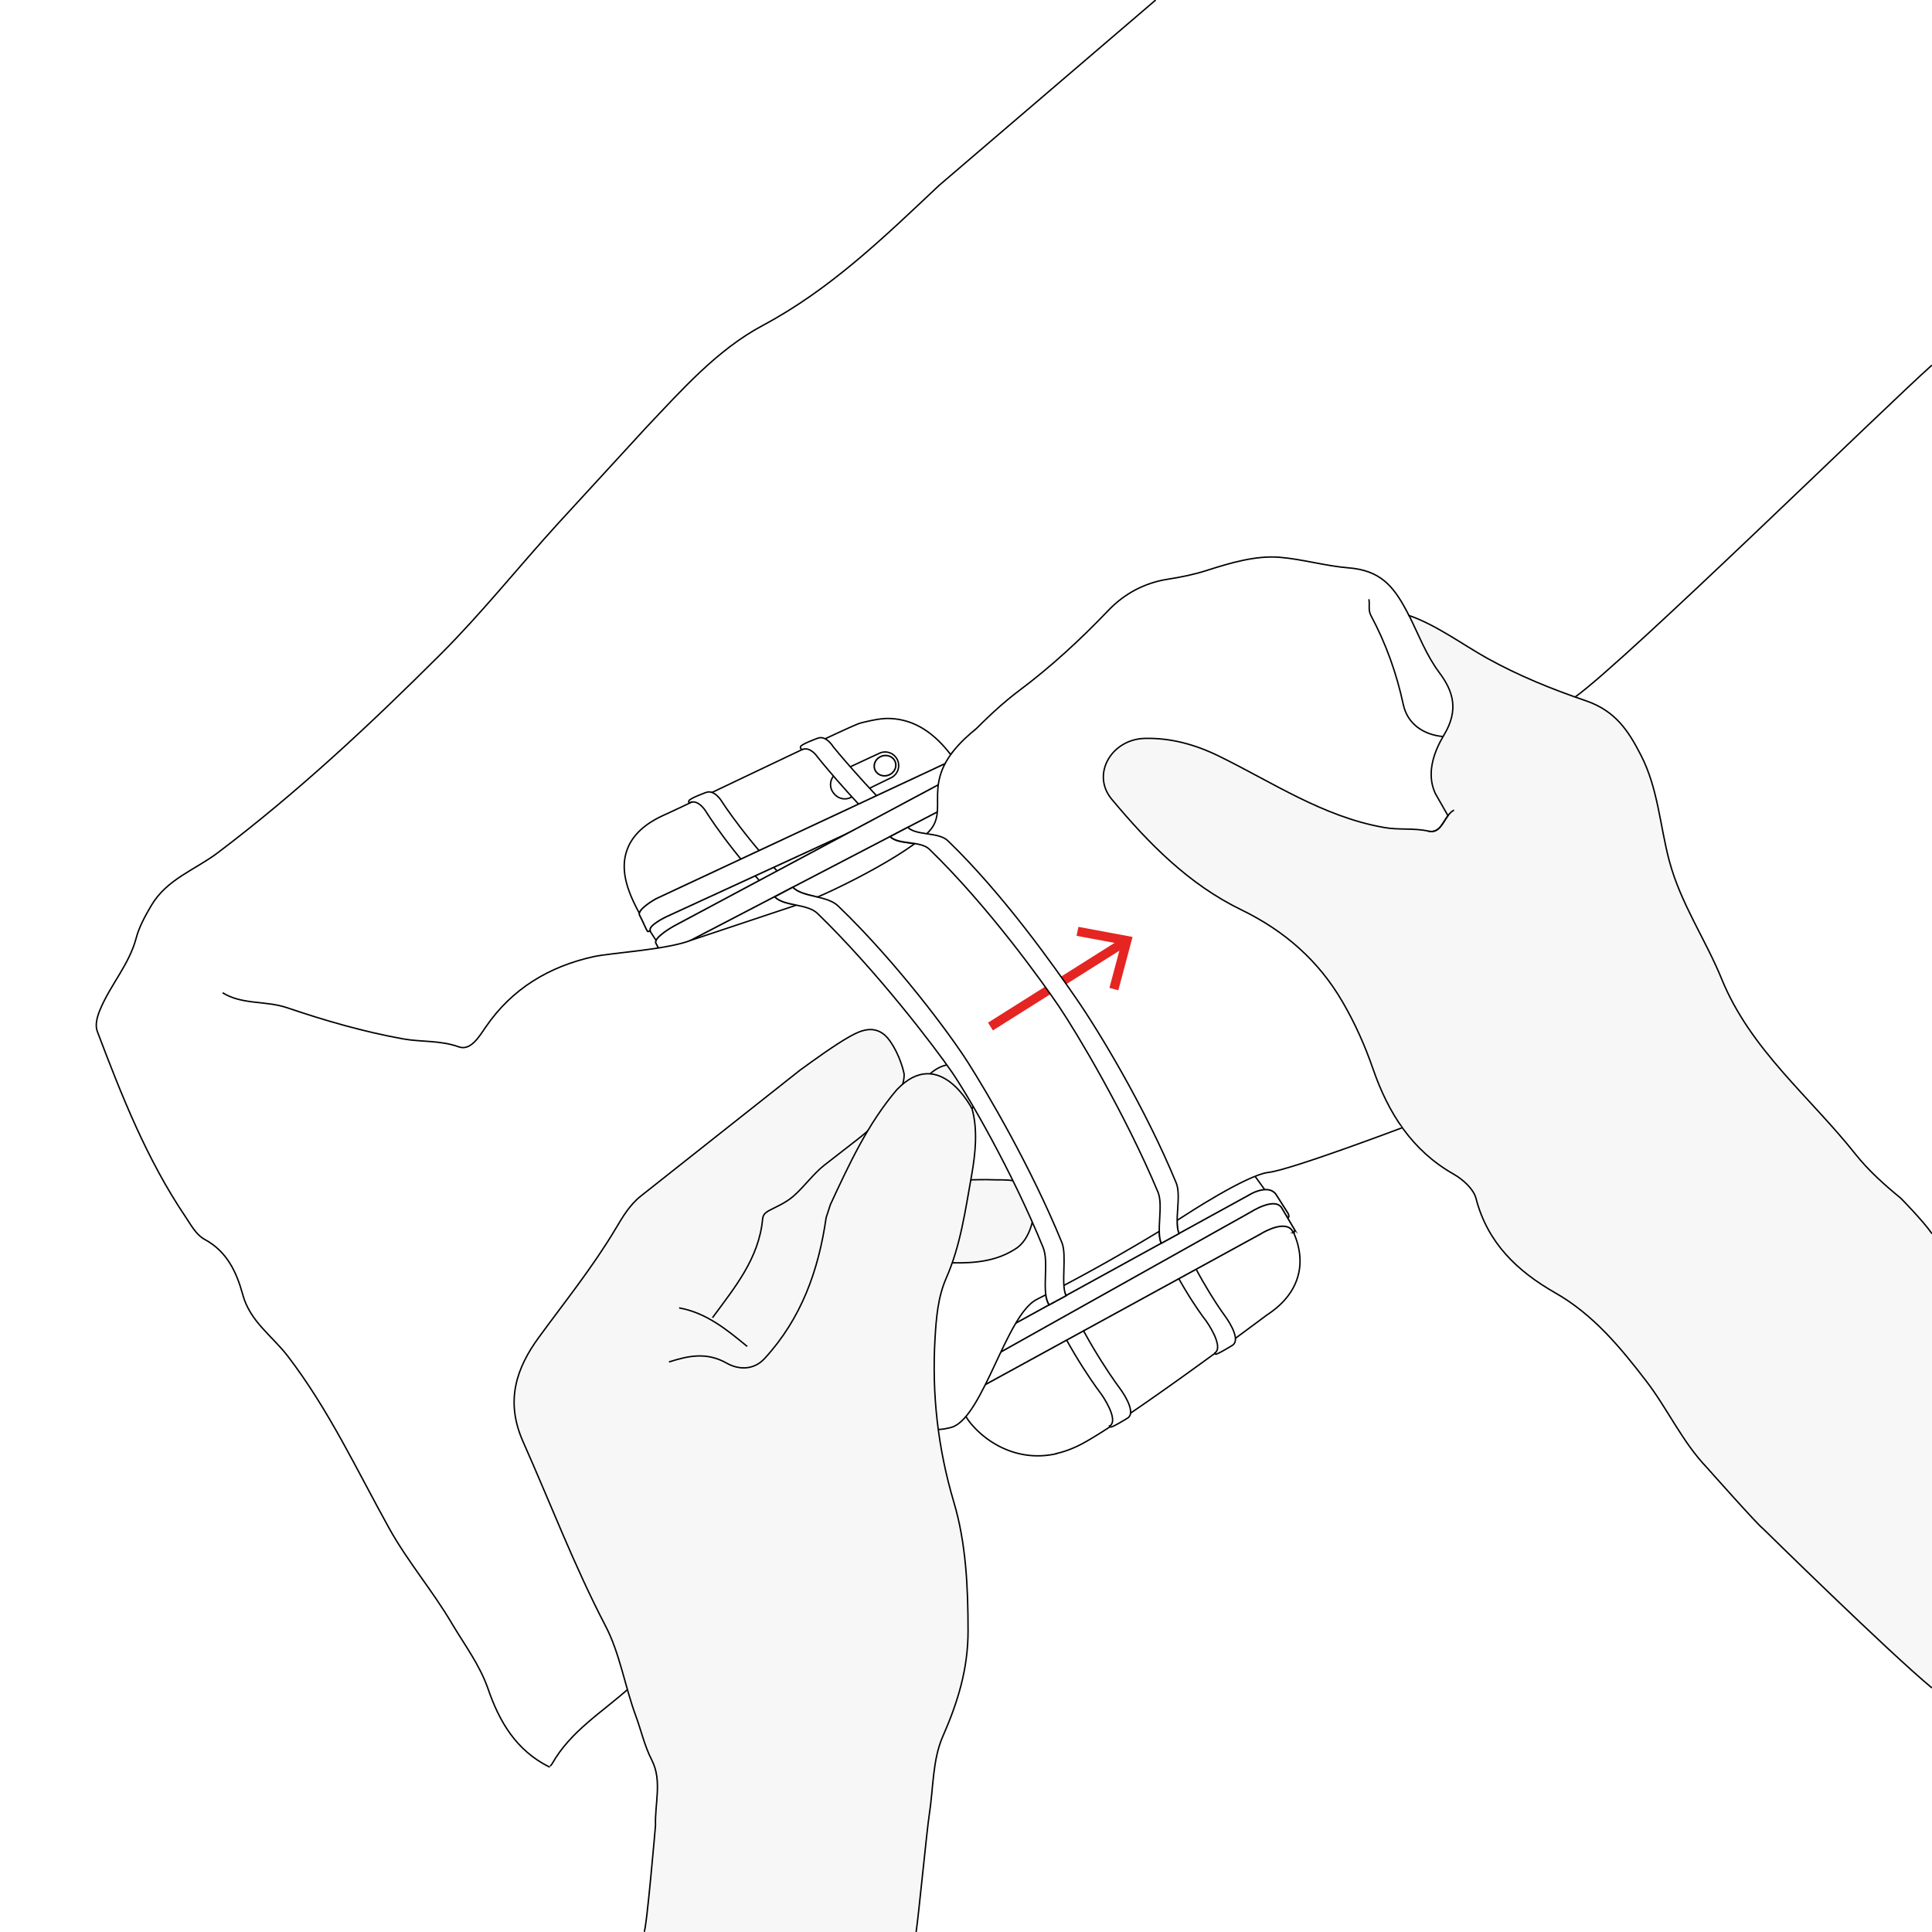 <svg xmlns="http://www.w3.org/2000/svg" viewBox="0 0 210.47 210.47" xmlns:v="https://vecta.io/nano"><style><![CDATA[.N{fill:#fff}.O{stroke-miterlimit:10}.P{fill:#f8f7f7}.Q{stroke-width:.156}.R{stroke:#000}]]></style><path d="M-1.06-1.06h212.6v212.6H-1.06z" class="N"/><path d="M207.07 130.53c-1.72-1.4-3.55-3.04-4.94-4.8-4.97-6.26-11.43-11.38-14.56-19.05-1.77-4.35-4.47-8.22-5.72-12.9-1.02-3.83-1.22-7.9-3.1-11.53-1.36-2.65-2.77-4.8-5.96-5.9-3.7-1.26-7.34-2.73-10.83-4.67-2.68-1.5-5.5-3.6-8.46-4.63h0c1.05 2.1 1.86 4.3 3.3 6.23 1.5 2 2.16 4.05.5 6.8-.94 1.56-2.02 4.05-.94 6.36l1.38 2.42c-.6.8-.96 1.94-2.13 1.68-1.63-.36-3.23-.1-4.86-.4-6.62-1.17-12.1-4.9-17.96-7.77-2.6-1.27-5.25-2-8.1-1.93-3.6.1-5.83 3.9-3.6 6.6 4 4.8 8.4 9.3 14.15 12.08 4.68 2.28 8.38 5.5 11 10 1.37 2.34 2.46 4.8 3.34 7.34 1.66 4.8 4.24 8.88 8.78 11.45 1.1.63 2.18 1.67 2.43 2.63 1.26 4.87 4.5 7.94 8.63 10.3 4.15 2.36 7.1 5.94 9.94 9.64 2.32 3.03 3.9 6.58 6.57 9.38 0 0 5.63 6.34 6.1 6.64 0 0 7.1 7.96 18.43 17.38V134.4l-3.4-3.86z" class="P"/><g class="R"><g class="O Q"><path d="M210.47 134.4c-.94-1.37-3.4-3.87-3.4-3.87-1.72-1.4-3.55-3.04-4.94-4.8-4.97-6.26-11.43-11.38-14.56-19.05-1.77-4.35-4.47-8.22-5.72-12.9-1.02-3.83-1.22-7.9-3.1-11.53-1.36-2.65-2.77-4.8-5.96-5.9-3.7-1.26-7.34-2.73-10.83-4.67-2.68-1.5-5.5-3.6-8.46-4.63h0c1.05 2.1 1.86 4.3 3.3 6.23 1.5 2 2.16 4.05.5 6.8-.94 1.56-2.02 4.05-.94 6.36l1.38 2.42c-.6.8-.96 1.94-2.13 1.68-1.63-.36-3.23-.1-4.86-.4-6.62-1.17-12.1-4.9-17.96-7.77-2.6-1.27-5.25-2-8.1-1.93-3.6.1-5.83 3.9-3.6 6.6 4 4.8 8.4 9.3 14.15 12.08 4.68 2.28 8.38 5.5 11 10 1.37 2.34 2.46 4.8 3.34 7.34 1.66 4.8 4.24 8.88 8.78 11.45 1.1.63 2.18 1.67 2.43 2.63 1.26 4.87 4.5 7.94 8.63 10.3 4.15 2.36 7.1 5.94 9.94 9.64 2.32 3.03 3.9 6.58 6.57 9.38 0 0 5.63 6.34 6.1 6.64 0 0 13.8 13.56 18.43 17.38" fill="none"/><g class="N"><path d="M115.06 158.35c.9-.2 1.8-.54 2.7-1 4.72-2.48 19.02-13.18 20.26-14.1 2.02-1.32 3.2-2.96 3.52-4.87.5-3.04-1.44-5.62-1.77-6.03l-6.52-9c-1.86-3.04-27.67-38.8-30.13-41.7-1.87-2.22-3.93-3.33-6.32-3.38-.55-.01-1.26.08-2.23.3a18.1 18.1 0 0 0-.87.21c-.98.25-18.14 8.55-21.2 9.94-2.24.98-3.62 2.26-4.2 3.9-.94 2.67.52 5.5 2.1 8.18l35.1 53.94c1.7 2.27 5.22 4.6 9.57 3.63z"/><path d="M92.67 86.87l4.4-2.14a1.48 1.48 0 0 0 .45-2.32h0a1.47 1.47 0 0 0-1.72-.35l-4.46 2.07c-.88.4-1.14 1.53-.52 2.28l.06.07c.43.53 1.17.7 1.8.4z"/></g></g><ellipse transform="matrix(.942 -.336 .336 .942 -22.415 37.184)" cx="96.38" cy="83.45" rx="1.19" ry="1.1" stroke-width=".169" class="N"/><path d="M120.9 155.35c1.05-.7-.93-3.48-.93-3.48s-3.26-4.2-5.84-10.03c-.63-1.44.14-4.38-.5-5.94-3.47-8.52-8.27-16.7-9.97-19.16-1.87-2.7-8.08-10.9-14.6-17.23-1.13-1.1-3.65-.77-4.67-1.82-4.8-4.9-7.52-9.34-7.52-9.34s-.77-1.26-1.66-.94c0 0-.25.12-.17-.16s1.9-.93 1.9-.93c.9-.32 1.66.94 1.66.94s2.83 4.45 7.76 9.4c1.1 1.12 3.72.86 4.94 2.03 6.35 6.1 12.2 13.97 14.18 17.1 2.07 3.26 6.8 11.3 10.2 19.57.57 1.4-.27 4.17.3 5.47 2.7 6.06 6.04 10.45 6.04 10.45s1.88 2.5.83 3.2c0 0-1.78 1.1-1.86.97l-.1-.1zm11.44-7.95c1.05-.7-.93-3.48-.93-3.48s-2.63-3.3-4.9-8.46c-.58-1.3.24-4.12-.36-5.57-3.56-8.52-8.83-17.36-10.8-20.25-1.85-2.72-7.73-10.93-14.1-17.1-.98-.95-3.36-.47-4.27-1.38-4.76-4.7-7.94-8.72-7.94-8.72s-.73-1.12-1.63-.8c0 0-.28-.02-.2-.3s1.9-.93 1.9-.93c.9-.32 1.66.94 1.66.94s3.27 4.04 8.12 8.82c.94.93 3.35.48 4.37 1.46 6.1 5.9 11.65 13.8 13.96 17.15 2.46 3.56 7.54 11.92 10.92 20.14.58 1.42-.26 4.2.3 5.5 2.35 5.4 5 8.93 5 8.93s1.88 2.5.83 3.2c0 0-1.78 1.1-1.86.97l-.07-.1z" class="O Q N"/><g stroke-width=".166" class="N O"><path d="M140.28 132.7c-.78-1.62-2.96-.4-2.96-.4l-32.58 17.66s-1.93.92-1.65 1.46c0 0-.17.16-.3.06-.1-.07-.58-1.1-.9-1.7-.34-.62 1.78-1.8 1.78-1.8L136.4 130s1.9-1.02 2.64.17l1.26 1.98c.01 0 .24.43-.01.53z"/><path d="M140.92 134.28c-.16-.2-.2-.32-.33-.43-1.02-.85-3.3.6-3.3.6l-31.38 17.17s-1.86.9-1.58 1.44c0 0-.16.14-.3.13s-.75-1.07-1.1-1.7 1.98-1.9 1.98-1.9l31.36-17.56s2.7-1.74 3.4-.37l1.33 2.25c-.01-.01.14.26-.1.37zm-34.54-48.2c-.78-1.62-2.96-.4-2.96-.4l-30.85 14.2s-2 .95-1.73 1.5c0 0-.13.1-.26.1-.12-.01-.55-1.15-.9-1.77s1.78-1.8 1.78-1.8l31.02-14.5s1.9-1.02 2.64.17l1.4 1.97c.01 0 .1.43-.15.54z"/><path d="M107.5 87.46c-.16-.2-.2-.32-.33-.43-1.02-.85-3.1.4-3.1.4l-29.65 15.44s-2 .95-1.73 1.5c0 0-.13.1-.26.1-.12-.01-.64-1.1-.97-1.7-.34-.62 1.98-1.9 1.98-1.9l29.63-15.83s2.5-1.54 3.2-.18l1.33 2.25s.15.27-.1.37z"/></g><path d="M125.9 0l-23.6 20.2c-5.98 5.63-11.8 11.3-19.2 15.25-5 2.67-8.84 7.05-12.73 11.15L60.82 57c-4.32 4.74-8.3 9.76-12.85 14.3-7.68 7.67-15.6 15.06-24.25 21.6-2.46 1.86-5.54 2.86-7.24 5.75-.67 1.14-1.32 2.32-1.64 3.53-.75 2.85-2.75 5.03-3.88 7.68-.4.9-.62 1.83-.36 2.5 2.65 7 5.4 13.97 9.63 20.23.6.9 1.16 1.94 2.05 2.42 2.47 1.33 3.5 3.6 4.17 6.04.78 2.9 3.22 4.5 4.87 6.65 4.48 5.83 7.55 12.44 11.08 18.8 2.03 3.65 4.74 6.8 6.85 10.4 1.37 2.3 3 4.47 3.9 7.03 1.24 3.62 3.07 6.75 6.67 8.55-.01.01.2-.13.32-.33 2.02-3.58 5.5-5.64 8.43-8.28 1.3-1.16 2.53-2.53 4.08-3.1 2.77-1 3.88-3.1 4.7-5.57.53-1.6 1.4-2.95 2.75-3.98m23.46-89.02c2.43-2.42 4.64-4.85 7.43-6.94 3.5-2.62 6.7-5.57 9.72-8.73 1.78-1.87 4-3.04 6.5-3.43 1.46-.23 2.83-.5 4.26-.96 2.56-.82 5.33-1.64 7.93-1.43 2.46.2 5.07.96 7.5 1.15 3.43.27 4.86 1.94 6.3 4.63.1.2.22.4.32.62m-4.4-1.83c.13.57-.1 1.14.22 1.76 1.64 3.06 2.8 6.3 3.53 9.7.45 2.1 2.16 3.3 4.34 3.5m53.25-40.46c-5.2 4.62-33.22 32.1-38.88 36.16" fill="none" class="Q O"/></g><path d="M152.76 122.85s-12.17 4.6-14.57 4.87-9.18 4.73-9.18 4.73-7.35 4.73-16.06 9.1c-3.3 1.66-5.8 12.64-9.17 13.9l-79.53-47.3c2.14 1.33 4.7.84 7.02 1.63 4.12 1.4 8.34 2.62 12.67 3.4 2 .35 4.02.14 6.03.86 1.3.47 2.22-1.1 2.94-2.15 2.86-4.18 6.9-6.6 11.74-7.67 2-.44 8-.74 10.72-1.82l11.4-3.8c2.7-.77 12.58-5.67 14.64-8.26s-1.66-5.65 4.9-10.92l46.44 43.45z" class="N"/><g class="O Q R"><path d="M158.4 88.25c-1.12.58-1.27 2.65-2.8 2.3" fill="none"/><path d="M114.28 142.14l1.84-1-.14-.3" class="N"/><path d="M101.08 117.22c1.1-1.15 2.7-1.7 3.85-.8 1.2.94 1.92 2.22.97 4.38m-2.12 16.77c2.5.05 4.93-.18 7.07-1.67 1.65-1.24 2.1-4.3 1.63-5.55-.84-2.16-2.9-1.75-4.5-1.83-.68-.03-1.46 0-2.23.01" class="P"/></g><path d="M99.8 210.47c.26-1.64 1.17-11.1 1.43-12.75.45-2.87.35-6 1.48-8.56 1.64-3.73 2.75-7.35 2.75-11.48 0-4.77-.22-9.58-1.55-14.04-1.75-5.9-2.4-11.78-2.05-17.8.13-2.2.3-4.5 1.22-6.6 1.57-3.57 2.08-7.4 2.76-11.17.44-2.45.68-5.02.06-7.26 0 0-3.2-6.37-7.56-2.72l-.02-.04c.2-.73.12-1.12.12-1.12-.32-1.52-1.24-3.45-2.14-4.2-1.26-1.06-2.66-.42-3.77.2-1.63.9-3.88 2.54-5.4 3.65l-17.3 13.68c-1.24.98-2.03 2.32-2.8 3.6-2.48 4.17-5.52 7.93-8.37 11.84-2.4 3.3-3.7 6.9-1.72 11.36 2.97 6.7 5.58 13.54 8.98 20.07 1.57 3.02 2.1 6.56 3.3 9.8.6 1.6.94 3.27 1.75 4.83 1.15 2.23.34 4.72.4 7.1l-1.25 11.62H99.8z" class="P"/><g class="O Q R"><path d="M70.16 210.47c.26-.04 1.25-11.58 1.25-11.62-.08-2.38.74-4.87-.4-7.1-.8-1.56-1.16-3.23-1.75-4.83-1.2-3.25-1.73-6.8-3.3-9.8-3.4-6.53-6-13.37-8.98-20.07-1.98-4.46-.7-8.05 1.72-11.36 2.85-3.9 5.88-7.66 8.37-11.84.77-1.3 1.56-2.64 2.8-3.6l17.3-13.68c1.52-1.1 3.77-2.74 5.4-3.65 1.1-.62 2.5-1.25 3.77-.2.9.76 1.82 2.7 2.14 4.2 0 0 .55 2.82-5.06 7.2l-3.6 2.8c-1.2.93-2.2 2.36-3.42 3.42-.86.74-2 1.2-2.66 1.56-.35.2-.62.42-.66.9-.4 4.3-3.05 7.47-5.46 10.75" class="P"/><path d="M73.98 142.48c2.96.53 5.2 2.37 7.42 4.2" class="P"/><path d="M99.8 210.47c.26-1.64 1.17-11.1 1.43-12.75.45-2.87.35-6 1.48-8.56 1.64-3.73 2.75-7.35 2.75-11.48 0-4.77-.22-9.58-1.55-14.04-1.75-5.9-2.4-11.78-2.05-17.8.13-2.2.3-4.5 1.22-6.6 1.57-3.57 2.08-7.4 2.76-11.17.44-2.45.68-5.02.06-7.26 0 0-3.52-7-8.2-2.1-3.18 3.74-5.2 8.13-7.23 12.5l-.47 1.43c-.82 5.74-2.7 11-6.7 15.35-1.23 1.34-2.9 1.2-4.1.53-2.2-1.26-4.2-.83-6.32-.15" class="P"/><path d="M24.25 108.15c2.14 1.33 4.7.84 7.02 1.63 4.12 1.4 8.34 2.62 12.67 3.4 2 .35 4.02.14 6.03.86 1.3.47 2.22-1.1 2.94-2.15 2.86-4.18 6.9-6.6 11.74-7.67 2-.44 8-.74 10.72-1.82l11.4-3.8c2.7-.77 12.58-5.67 14.64-8.26s-1.66-5.65 4.9-10.92m46.45 43.43s-12.17 4.6-14.57 4.87-9.18 4.73-9.18 4.73-7.35 4.73-16.06 9.1c-3.3 1.66-5.8 12.64-9.17 13.9 0 0-.68.24-1.57.28" fill="none"/><path d="M116.12 141.13c-.57-1.3.13-4.38-.44-5.77-3.4-8.3-8.13-16.3-10.2-19.57-1.98-3.12-7.83-11-14.18-17.1-1.22-1.17-3.83-.9-4.94-2.03L84.4 97.7c1.03 1.05 3.54.72 4.67 1.82 6.52 6.34 12.73 14.52 14.6 17.23 1.7 2.46 6.5 10.65 9.97 19.16.64 1.56-.14 4.5.5 5.94.05.1.1.2.14.3l1.86-1z" class="N"/></g><path d="M107.9 111.83l14.56-9.18" fill="none" stroke="#e52521" class="O"/><path d="M121.83 107.88l-.97-.26 1.27-4.77-4.85-.9.2-.98 5.9 1.1z" fill="#e52521"/><path d="M96.98 91.14c.9.9 3.3.43 4.27 1.38 6.37 6.17 12.25 14.38 14.1 17.1 1.96 2.9 7.23 11.73 10.8 20.25.6 1.45-.22 4.27.36 5.57l1.93-1.06c-.56-1.28.28-4.07-.3-5.5-3.38-8.2-8.45-16.58-10.92-20.14-2.3-3.34-7.86-11.26-13.96-17.15-1.02-.98-3.42-.53-4.37-1.46l-1.9 1z" class="N O Q R"/></svg>